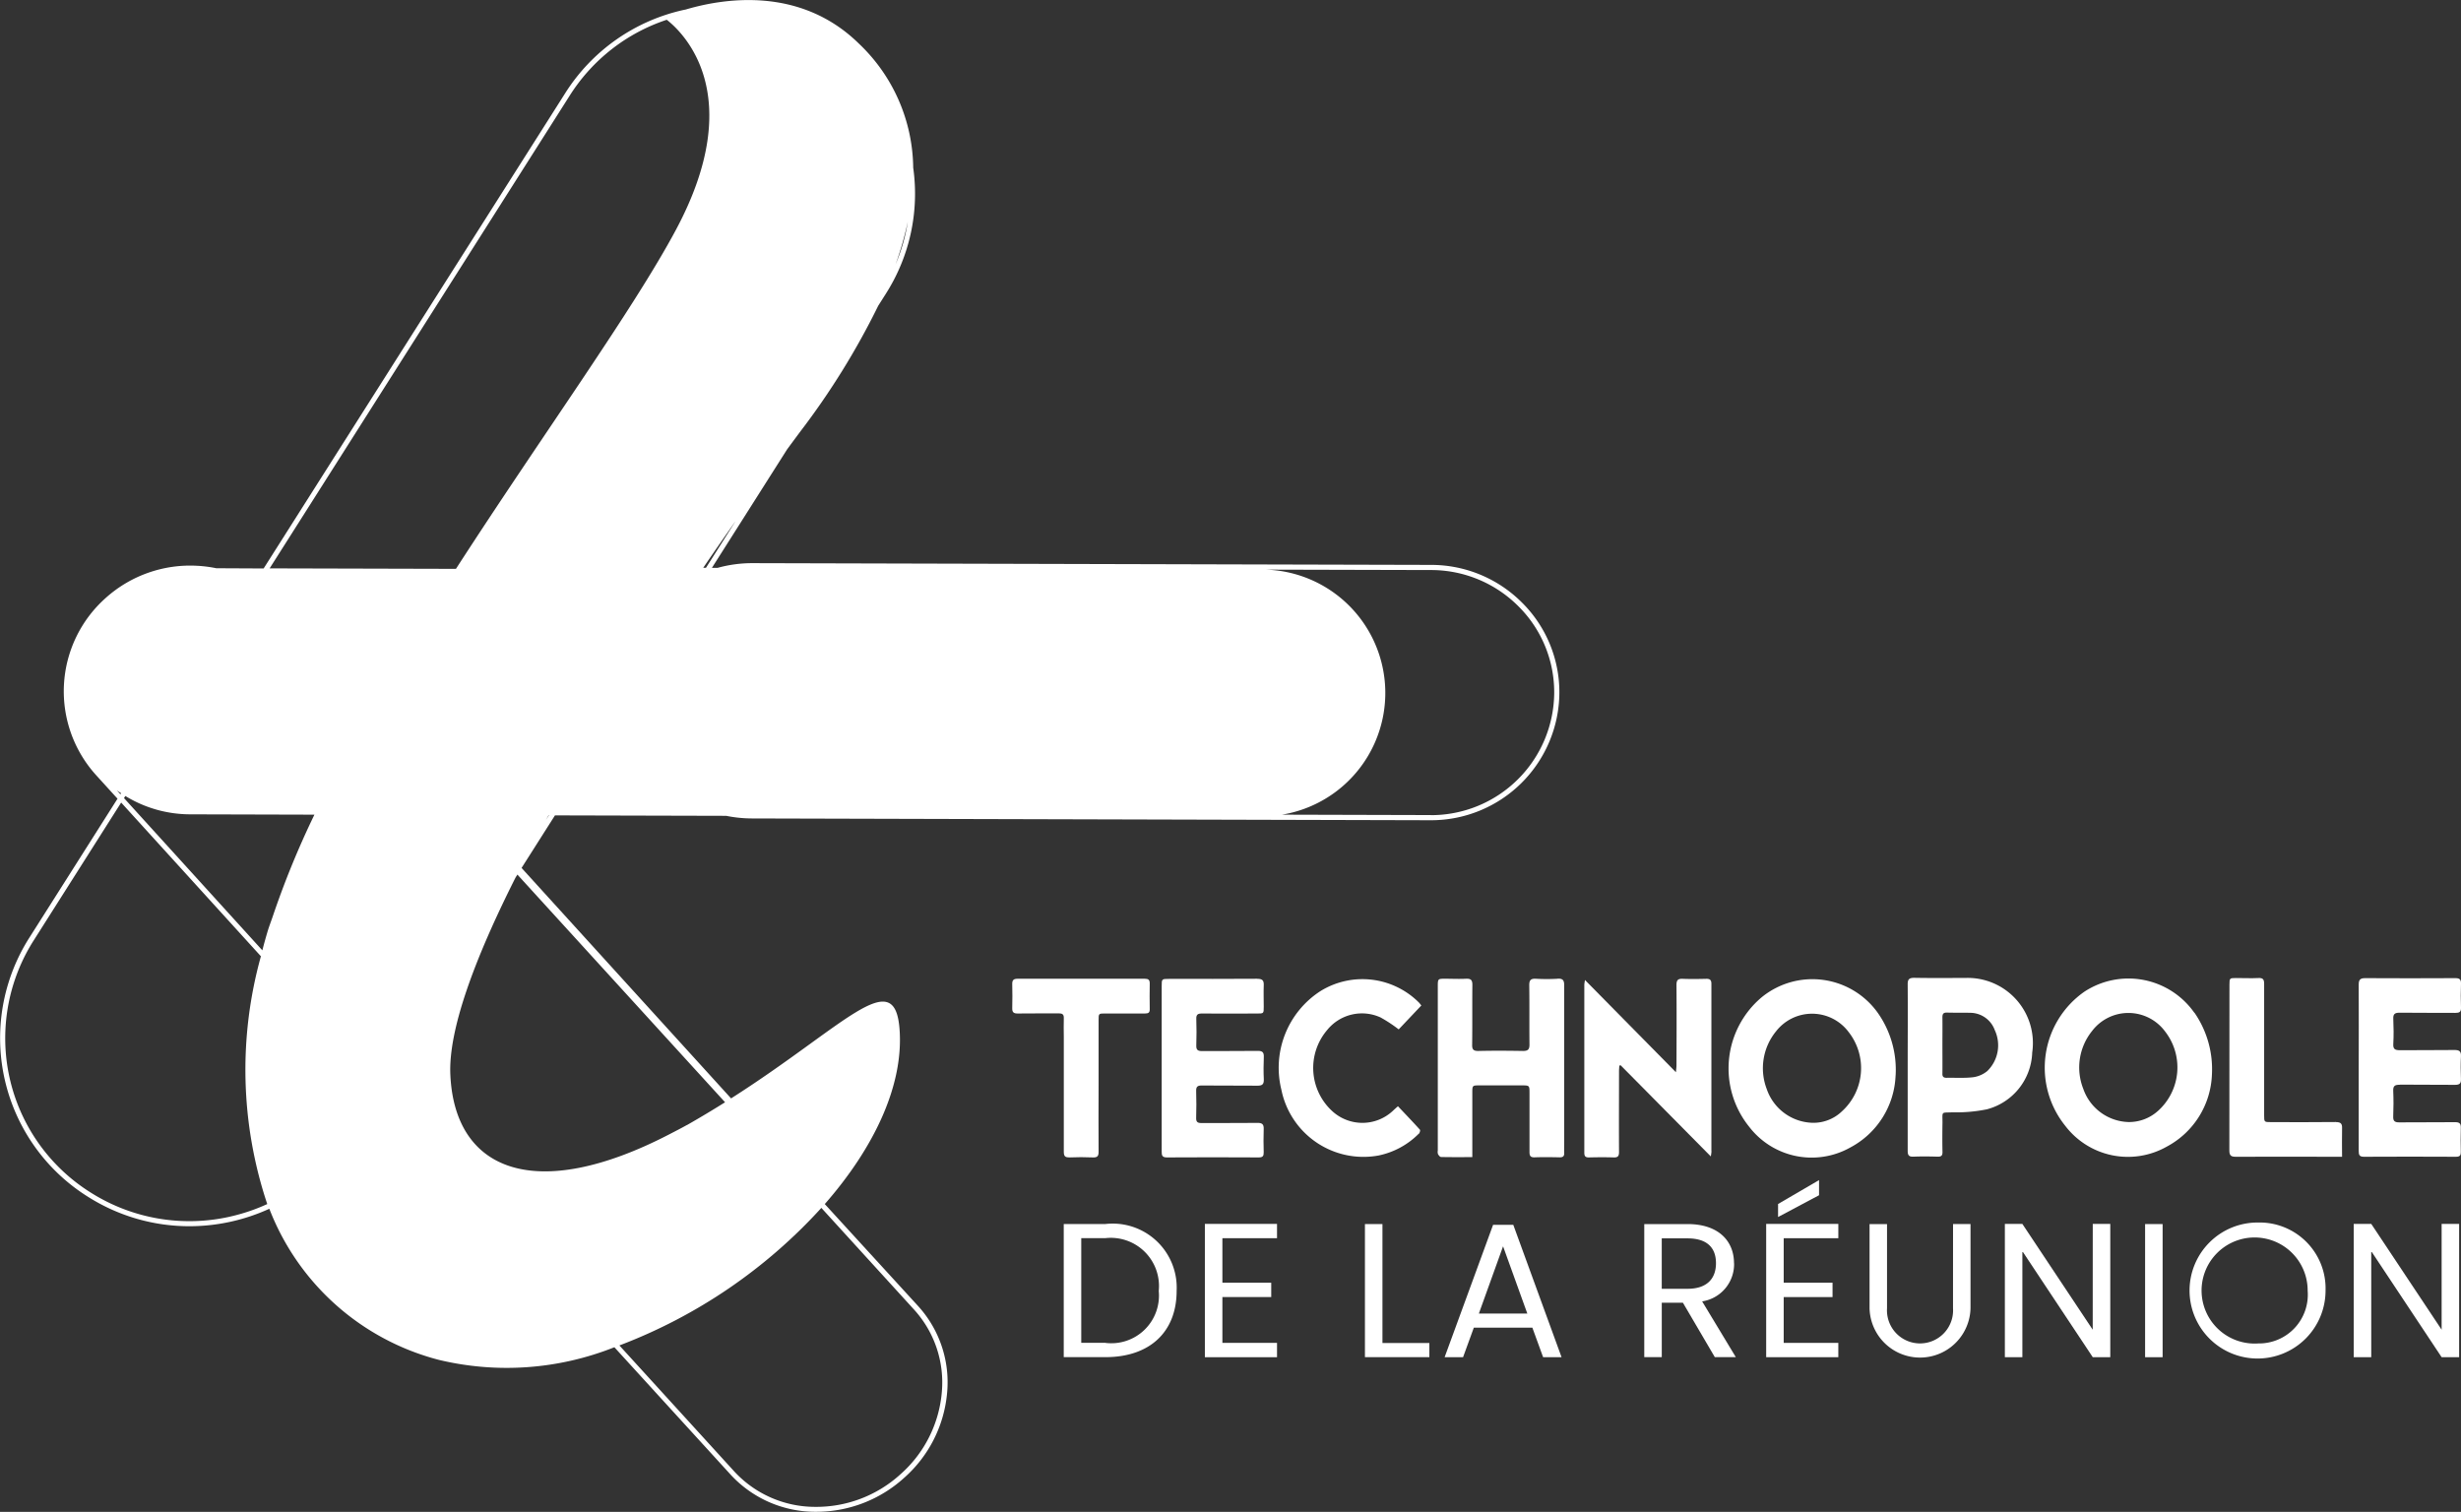 <svg id="Technopole_reunion" data-name="Technopole reunion" xmlns="http://www.w3.org/2000/svg" xmlns:xlink="http://www.w3.org/1999/xlink" width="116.5" height="71.571" viewBox="0 0 116.5 71.571">
  <rect x="0" y="0" width="116.5" height="71.571" fill="#333333" stroke="none"/>
  <defs>
    <clipPath id="clip-path">
      <rect id="Rectangle_882" data-name="Rectangle 882" width="116.5" height="71.571" fill="none"/>
    </clipPath>
  </defs>
  <g id="Groupe_763" data-name="Groupe 763" clip-path="url(#clip-path)">
    <path id="Tracé_1407" data-name="Tracé 1407" d="M345.637,197.392a4.68,4.68,0,0,0-.831-2.946,3.8,3.8,0,0,0-5.5-.765,4.4,4.4,0,0,0-.6,6.141,3.729,3.729,0,0,0,4.779.982,4.033,4.033,0,0,0,2.15-3.413m-2.562,1.719a1.945,1.945,0,0,1-1.358.522,2.359,2.359,0,0,1-2.176-1.589,2.763,2.763,0,0,1,.436-2.74,2.161,2.161,0,0,1,3.439.034,2.765,2.765,0,0,1-.341,3.772" transform="translate(-255.901 -146.479)" fill="#fff"/>
    <path id="Tracé_1408" data-name="Tracé 1408" d="M406.569,194.309a3.808,3.808,0,0,0-5.2-1,4.388,4.388,0,0,0-.91,6.353,3.731,3.731,0,0,0,4.8.988,4.038,4.038,0,0,0,2.144-3.434,4.7,4.7,0,0,0-.827-2.908m-1.739,4.658a2.045,2.045,0,0,1-1.391.517,2.338,2.338,0,0,1-2.133-1.57,2.753,2.753,0,0,1,.417-2.742,2.159,2.159,0,0,1,3.453.022,2.768,2.768,0,0,1-.345,3.773" transform="translate(-302.693 -146.366)" fill="#fff"/>
    <path id="Tracé_1409" data-name="Tracé 1409" d="M286.539,192.741a8.843,8.843,0,0,1-1.016,0c-.243-.014-.323.061-.32.308.013.936,0,1.873.01,2.81,0,.234-.077.3-.307.3-.7-.012-1.4-.016-2.106,0-.256.006-.308-.084-.3-.317.012-.936,0-1.873.01-2.81,0-.237-.074-.3-.3-.292-.33.018-.661,0-.992,0s-.345,0-.345.35q0,3.891,0,7.781a.382.382,0,0,0,.007.166c.031.058.094.141.145.142.483.011.965.006,1.482.006v-.3q0-1.369,0-2.738c0-.358,0-.358.349-.358h1.985c.373,0,.373,0,.373.37,0,.929,0,1.857,0,2.786,0,.182.048.256.245.25.395-.014.791-.009,1.186,0,.159,0,.218-.057.212-.211-.007-.176,0-.352,0-.528q0-3.7,0-7.4c0-.235-.059-.333-.312-.318" transform="translate(-212.81 -146.407)" fill="#fff"/>
    <path id="Tracé_1410" data-name="Tracé 1410" d="M315.546,200.91q0-3.962,0-7.925c0-.175-.061-.243-.24-.239-.371.009-.743.015-1.113,0-.232-.011-.3.06-.3.294.01,1.265.005,2.53,0,3.794,0,.088-.013.175-.026.334L309.56,192.8c-.016.125-.03.177-.03.229q0,3.975,0,7.949c0,.166.054.227.223.223.387-.009.775-.013,1.162,0,.2.008.259-.059.258-.257-.008-1.273,0-2.546,0-3.818,0-.089.009-.178.013-.268l.062-.021,4.27,4.316a2.356,2.356,0,0,0,.033-.242" transform="translate(-234.531 -146.409)" fill="#fff"/>
    <path id="Tracé_1411" data-name="Tracé 1411" d="M378.608,196.115a3.085,3.085,0,0,0-3.162-3.55c-.807,0-1.613.009-2.42-.006-.252,0-.312.08-.31.316.01,1.3,0,2.593,0,3.89,0,1.328,0,2.657,0,3.985,0,.208.057.283.273.275.378-.016.758-.012,1.137,0,.176.005.242-.044.237-.228-.011-.464-.007-.928,0-1.392,0-.542-.071-.454.472-.479a7.3,7.3,0,0,0,1.628-.142,2.877,2.877,0,0,0,2.147-2.667m-2.132.86a1.341,1.341,0,0,1-.668.288c-.414.049-.837.018-1.256.027-.149,0-.2-.062-.194-.2.005-.448,0-.9,0-1.344s.006-.88,0-1.32c0-.165.049-.228.22-.223.362.011.726,0,1.088.01a1.244,1.244,0,0,1,1.17.818,1.7,1.7,0,0,1-.36,1.945" transform="translate(-282.409 -146.269)" fill="#fff"/>
    <path id="Tracé_1412" data-name="Tracé 1412" d="M462.794,197.645c.871.011,1.742,0,2.613.01.229,0,.291-.073.282-.287-.015-.351-.018-.7,0-1.056.014-.25-.08-.309-.32-.306-.855.013-1.71,0-2.565.01-.235,0-.333-.048-.318-.3.022-.391.018-.784,0-1.176-.01-.228.057-.3.3-.3.879.013,1.758,0,2.637.009.191,0,.276-.042.268-.25-.015-.375-.015-.752,0-1.128.008-.217-.077-.269-.283-.267q-2.129.012-4.259,0c-.244,0-.3.09-.3.31.008,1.313,0,2.625,0,3.937s0,2.625,0,3.937c0,.184.033.273.249.272q2.177-.012,4.355,0c.188,0,.234-.069.23-.238-.009-.376-.012-.752,0-1.128.008-.212-.069-.274-.28-.271-.879.01-1.758,0-2.637.009-.227,0-.292-.071-.283-.289.016-.4.018-.8,0-1.2-.011-.241.081-.294.306-.291" transform="translate(-349.191 -146.299)" fill="#fff"/>
    <path id="Tracé_1413" data-name="Tracé 1413" d="M231.478,192.744c-1.388.011-2.775.005-4.163.006-.353,0-.354,0-.354.341q0,1.945,0,3.89c0,1.313,0,2.626,0,3.939,0,.173.014.283.241.282q2.178-.013,4.357,0c.187,0,.235-.07.231-.24-.008-.368-.015-.737,0-1.1.011-.239-.083-.3-.309-.294-.879.011-1.759,0-2.638.007-.188,0-.256-.055-.25-.247q.019-.636,0-1.273c-.006-.2.065-.26.264-.258.879.009,1.759,0,2.638.009.239,0,.306-.075.3-.3-.017-.351-.014-.7,0-1.056.008-.214-.055-.294-.286-.291-.879.013-1.759,0-2.638.009-.214,0-.28-.065-.272-.275.015-.416.014-.833,0-1.248-.007-.206.071-.257.266-.255.871.009,1.743,0,2.614,0,.312,0,.313,0,.313-.32,0-.336-.013-.673,0-1.008.013-.24-.063-.317-.312-.315" transform="translate(-171.968 -146.41)" fill="#fff"/>
    <path id="Tracé_1414" data-name="Tracé 1414" d="M256.491,200.149c.043-.043.079-.165.054-.194-.337-.373-.686-.736-1.041-1.112-.1.087-.169.149-.238.215a2.112,2.112,0,0,1-2.836.049,2.768,2.768,0,0,1-.281-3.867,2.116,2.116,0,0,1,2.532-.6,6.761,6.761,0,0,1,.858.565l1.072-1.132c-.055-.067-.082-.106-.115-.14a3.78,3.78,0,0,0-4.662-.54,4.319,4.319,0,0,0-1.849,4.665,3.963,3.963,0,0,0,4.6,3.117,3.75,3.75,0,0,0,1.9-1.028" transform="translate(-189.327 -146.474)" fill="#fff"/>
    <path id="Tracé_1415" data-name="Tracé 1415" d="M200.451,201.21c.37-.017.743-.016,1.113,0,.213.009.276-.059.274-.271-.01-1.041,0-2.082,0-3.122s0-2.066,0-3.1c0-.321,0-.321.314-.321.629,0,1.259,0,1.888,0,.149,0,.222-.036.219-.2-.008-.408-.007-.817,0-1.225,0-.168-.067-.219-.232-.219q-3.014.006-6.028,0c-.2,0-.253.078-.249.258.007.376.012.753,0,1.129-.007.2.066.261.265.258.645-.01,1.291,0,1.936-.007.175,0,.247.05.24.232-.012.3,0,.592,0,.889,0,1.809,0,3.619,0,5.428,0,.213.06.277.273.268" transform="translate(-149.832 -146.418)" fill="#fff"/>
    <path id="Tracé_1416" data-name="Tracé 1416" d="M440.626,199.413c-1.024.013-2.048.006-3.073.005-.33,0-.331,0-.331-.328q0-3.109,0-6.217c0-.2-.047-.287-.268-.276-.354.017-.709,0-1.064,0-.3,0-.31.006-.31.312,0,2.617,0,5.233-.005,7.849,0,.232.07.3.3.3,1.588-.009,3.177,0,4.766,0h.27c0-.466-.011-.9,0-1.342.008-.226-.056-.3-.3-.3" transform="translate(-330.041 -146.297)" fill="#fff"/>
    <path id="Tracé_1417" data-name="Tracé 1417" d="M209.808,241.052h-1.975v6.3h1.975c2.086,0,3.369-1.184,3.369-3.138a3.031,3.031,0,0,0-3.369-3.165m0,5.624h-1.146v-4.955h1.146a2.281,2.281,0,0,1,2.522,2.5,2.255,2.255,0,0,1-2.522,2.459" transform="translate(-157.477 -183.105)" fill="#fff"/>
    <path id="Tracé_1418" data-name="Tracé 1418" d="M235.4,247.327h3.415v-.679h-2.586v-2.169h2.312V243.8h-2.312v-2.107h2.586v-.677H235.4Z" transform="translate(-178.363 -183.077)" fill="#fff"/>
    <path id="Tracé_1419" data-name="Tracé 1419" d="M267.506,241.052h-.829v6.3h3.05v-.669h-2.221Z" transform="translate(-202.063 -183.105)" fill="#fff"/>
    <path id="Tracé_1420" data-name="Tracé 1420" d="M284.541,241.205l-2.294,6.266h.873l.51-1.4H286.4l.51,1.4h.873l-2.285-6.266Zm-.673,4.2,1.146-3.184,1.148,3.184Z" transform="translate(-213.861 -183.221)" fill="#fff"/>
    <path id="Tracé_1421" data-name="Tracé 1421" d="M325.485,242.906c0-1.031-.71-1.854-2.2-1.854h-2.048v6.3h.829v-2.577h1l1.511,2.577h.994l-1.594-2.64a1.781,1.781,0,0,0,1.512-1.808m-3.424,1.212v-2.387h1.219c.947,0,1.348.461,1.348,1.175s-.409,1.212-1.348,1.212Z" transform="translate(-243.4 -183.105)" fill="#fff"/>
    <path id="Tracé_1422" data-name="Tracé 1422" d="M347.4,233.531v.616l1.94-1.031V232.4Z" transform="translate(-263.229 -176.534)" fill="#fff"/>
    <path id="Tracé_1423" data-name="Tracé 1423" d="M345.07,247.327h3.415v-.679H345.9v-2.169h2.312V243.8H345.9v-2.107h2.586v-.677H345.07Z" transform="translate(-261.462 -183.077)" fill="#fff"/>
    <path id="Tracé_1424" data-name="Tracé 1424" d="M369.218,245.04a1.565,1.565,0,1,1-3.124,0v-3.988h-.827v3.979a2.39,2.39,0,0,0,4.779,0v-3.979h-.827Z" transform="translate(-276.765 -183.105)" fill="#fff"/>
    <path id="Tracé_1425" data-name="Tracé 1425" d="M395.859,246.025l-3.332-5.01H391.7v6.311h.829v-5.019l3.332,5.019h.829v-6.311h-.829Z" transform="translate(-296.793 -183.077)" fill="#fff"/>
    <rect id="Rectangle_881" data-name="Rectangle 881" width="0.829" height="6.303" transform="translate(101.546 57.947)" fill="#fff"/>
    <path id="Tracé_1426" data-name="Tracé 1426" d="M431.239,240.751a3.219,3.219,0,1,0,3.187,3.219,3.12,3.12,0,0,0-3.187-3.219m0,5.724a2.511,2.511,0,1,1,2.34-2.5,2.31,2.31,0,0,1-2.34,2.5" transform="translate(-324.338 -182.877)" fill="#fff"/>
    <path id="Tracé_1427" data-name="Tracé 1427" d="M464.025,246.025l-3.332-5.01h-.829v6.311h.829v-5.019l3.332,5.019h.829v-6.311h-.829Z" transform="translate(-348.442 -183.077)" fill="#fff"/>
    <path id="Tracé_1428" data-name="Tracé 1428" d="M73.817,32.8a5.976,5.976,0,0,0-1.772-4.277,6.072,6.072,0,0,0-4.3-1.781l-32.117-.083H35.61a6.155,6.155,0,0,0-1.641.223H33.7l3.56-5.61q.325-.441.641-.865a35.663,35.663,0,0,0,3.671-5.931l.368-.58a8.8,8.8,0,0,0,1.289-5.955,8.213,8.213,0,0,0-2.574-5.879c-2.791-2.737-6.431-2.135-8.2-1.61l-.1.02a8.911,8.911,0,0,0-5.6,3.939l-14.276,22.5L10.237,26.9a6.14,6.14,0,0,0-.911-.116A5.984,5.984,0,0,0,5,28.31a5.912,5.912,0,0,0-.438,8.4l1,1.1L1.382,44.4A8.859,8.859,0,0,0,4.2,56.678a8.964,8.964,0,0,0,4.762,1.371,9.119,9.119,0,0,0,3.787-.826,11.76,11.76,0,0,0,8.034,7.155,13.789,13.789,0,0,0,8.3-.6l5.5,6.028a5.448,5.448,0,0,0,3.976,1.761h.109a6.179,6.179,0,0,0,4.133-1.608,6.084,6.084,0,0,0,2.033-4.029,5.359,5.359,0,0,0-1.371-4.1L39.043,57c2.326-2.654,3.752-5.628,3.537-8.308-.245-3.049-2.617-.106-7.973,3.306l-9.918-10.91L26.27,38.6l8.108.021a6.194,6.194,0,0,0,1.218.124l32.116.085h.016A6.073,6.073,0,0,0,73.817,32.8m-41.3,20.457c-.282.159-.553.294-.827.438-6.34,3.285-10.163,1.747-10.372-2.811-.1-2.123,1.141-5.483,3.087-9.344l.087-.137,9.83,10.778c-.569.357-1.17.718-1.8,1.077M9,38.55l5.883.016a41.585,41.585,0,0,0-1.973,4.819c-.076.223-.165.452-.232.671-.093.309-.179.62-.26.933L5.869,37.782l.064-.1A5.874,5.874,0,0,0,9,38.55M33.418,26.88h-.13q.776-1.137,1.544-2.229Zm9.556-16.385a8.54,8.54,0,0,1-.578,2.017,15.664,15.664,0,0,0,.578-2.017M26.962,4.536a8.651,8.651,0,0,1,4.6-3.6c.75.583,3.867,3.52.437,9.939-2.026,3.79-6.315,9.707-10.416,16.054l-8.82-.023ZM5.533,37.413c.064.047.129.094.2.138L5.7,37.6ZM10.911,57.59a8.733,8.733,0,0,1-6.586-1.115A8.621,8.621,0,0,1,1.587,44.531l4.148-6.538,6.615,7.277a20.056,20.056,0,0,0,.3,11.73,8.853,8.853,0,0,1-1.743.59M43.273,62a5.121,5.121,0,0,1,1.309,3.919,5.844,5.844,0,0,1-1.954,3.87,5.914,5.914,0,0,1-4.075,1.545,5.207,5.207,0,0,1-3.8-1.682L29.32,63.693a24.808,24.808,0,0,0,9.561-6.512ZM25.842,38.819l.124-.225h.018Zm41.886-.234h-.015l-7.027-.019a5.84,5.84,0,0,0-.78-11.6l7.837.02a5.83,5.83,0,0,1,4.13,1.71,5.737,5.737,0,0,1,1.7,4.107,5.831,5.831,0,0,1-5.847,5.786" transform="translate(0.001 0)" fill="#fff"/>
  </g>
</svg>
